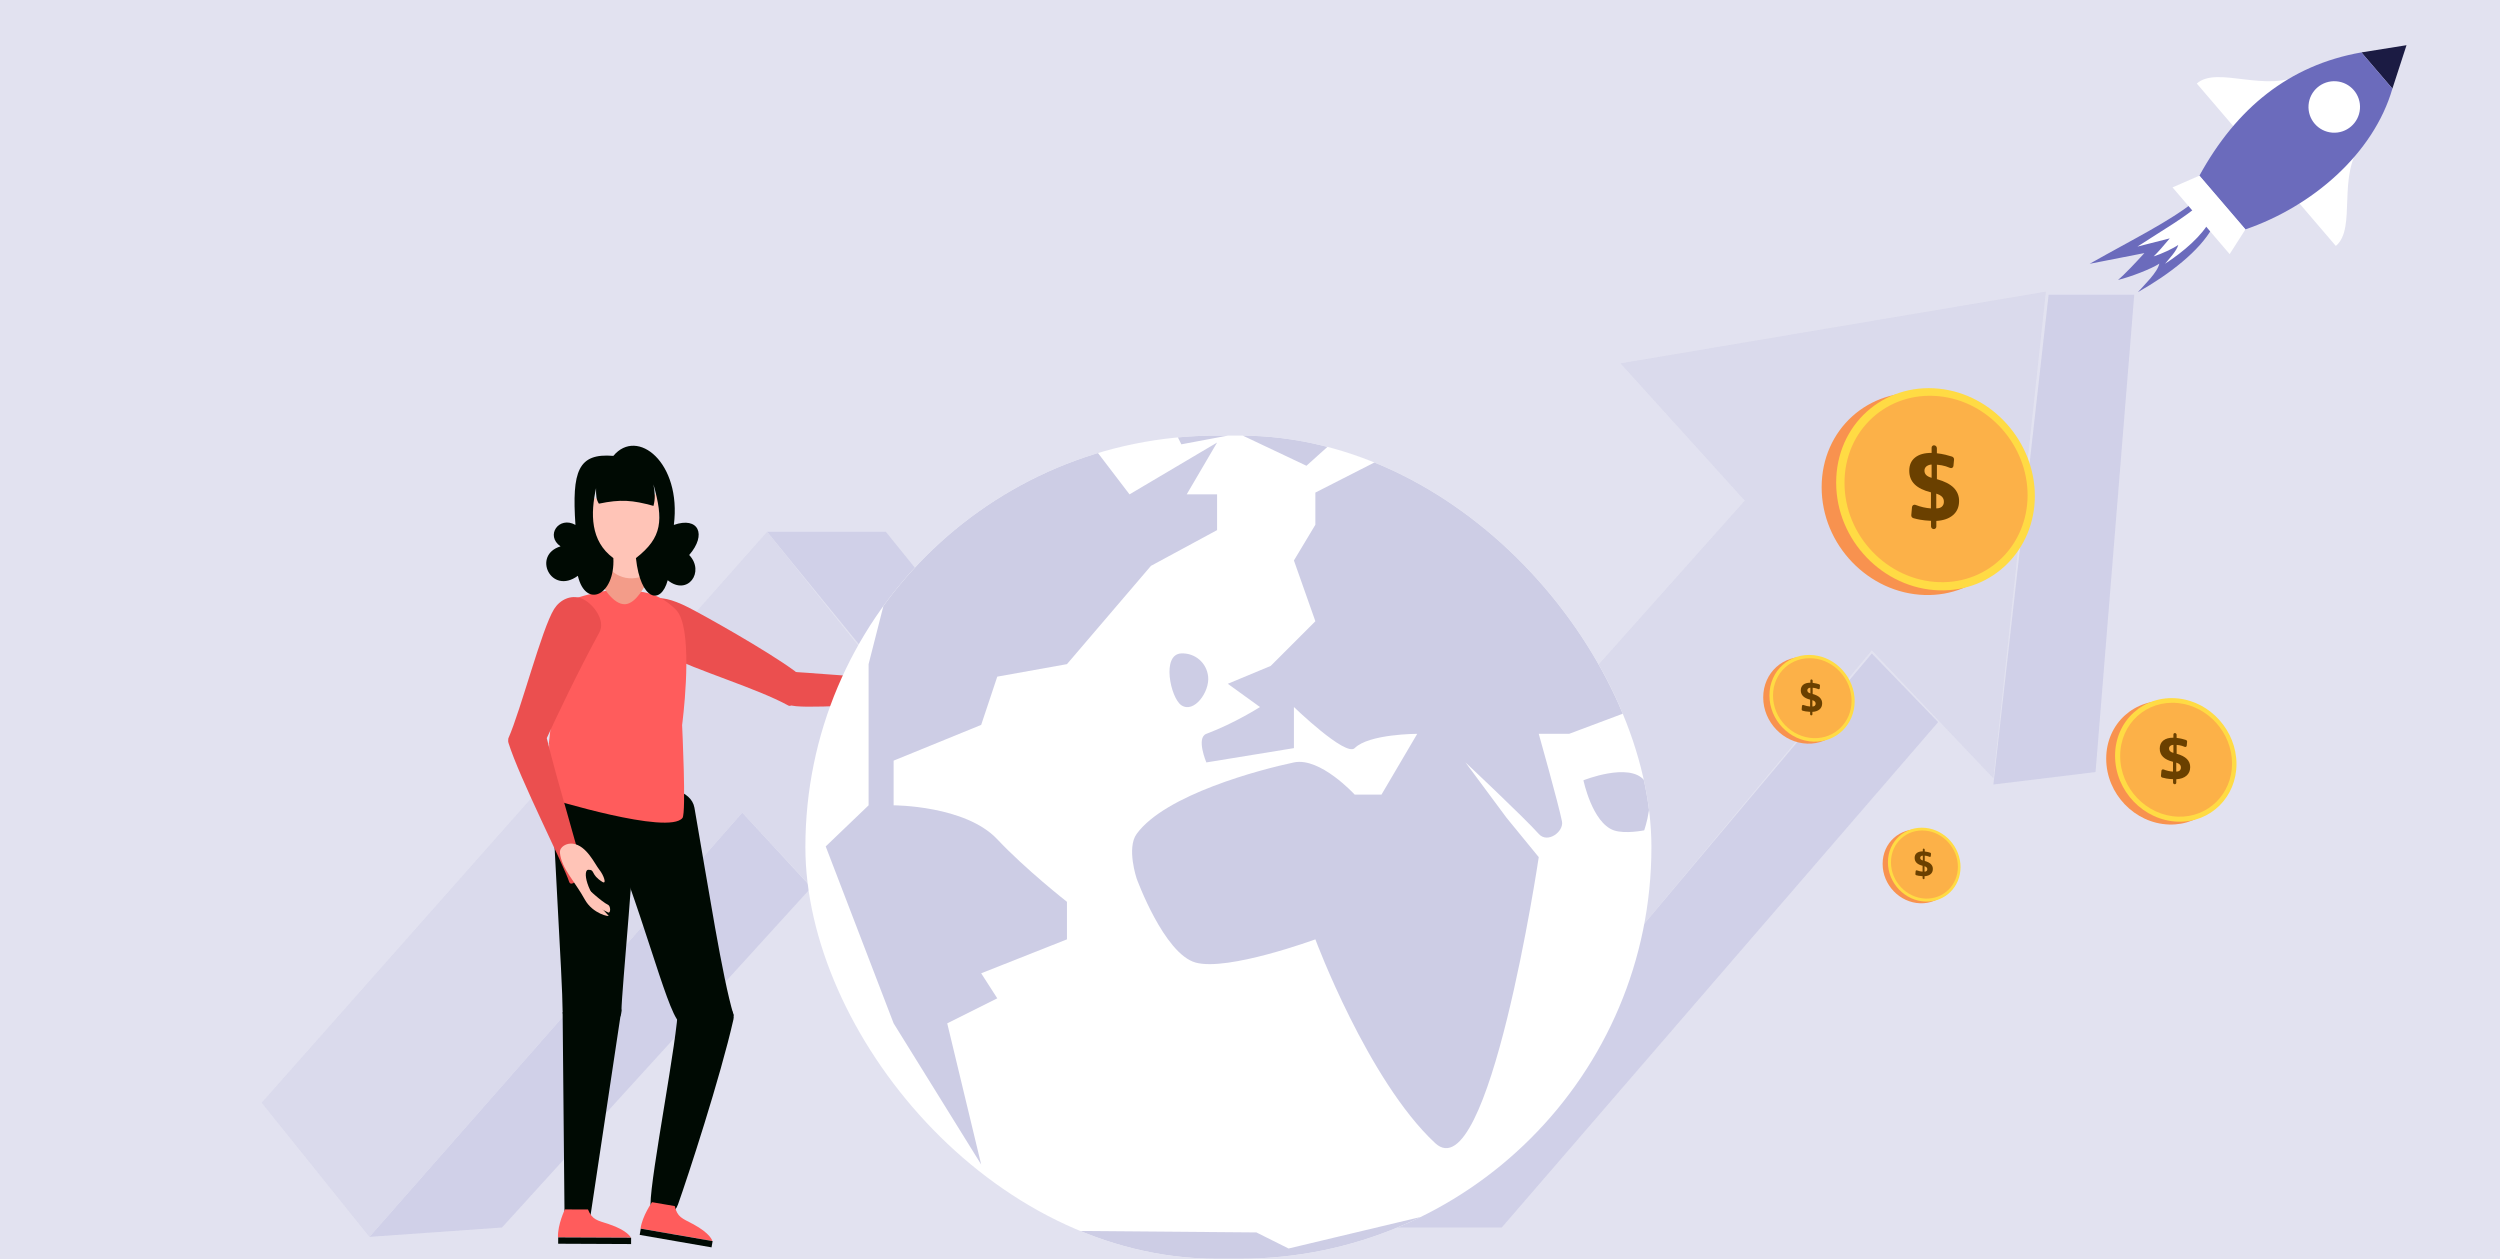<svg width="1080" height="544" viewBox="0 0 1080 544" fill="none" xmlns="http://www.w3.org/2000/svg">
<rect width="1080" height="544" fill="#E2E2F0"/>
<g opacity="0.4">
<path d="M921.984 127.32H884.997L861.135 338.906L905.28 333.516L921.984 127.32Z" fill="#B5B5DC"/>
<path d="M382.693 229.746H331.389L444.735 368.557L469.791 337.561L382.693 229.746Z" fill="#B5B5DC"/>
<path d="M544.959 309.262L496.041 306.566L584.332 407.643L605.808 382.037L544.959 309.262Z" fill="#B3CDE7"/>
<path d="M648.758 530.28H599.84L808.636 282.307L837.271 311.956L648.758 530.28Z" fill="#B5B5DC"/>
<path d="M491.268 480.415L443.543 484.458L496.04 425.16L517.516 445.375L491.268 480.415Z" fill="#B3CDE7"/>
<path d="M216.85 530.281L159.58 534.324L320.651 351.039L350.479 383.383L216.85 530.281Z" fill="#B5B5DC"/>
<path d="M331.39 229.746L113.049 476.372L159.581 534.322L320.652 351.038L443.543 483.111L496.041 423.812L601.035 530.279L808.638 280.958L861.136 336.213L883.805 125.975L700.064 156.971L753.755 216.269L584.332 406.293L496.041 306.564L443.543 369.905L331.39 229.746Z" fill="#CDCDE5"/>
</g>
<path d="M962.326 331.281C962.326 345.467 951.233 356.628 937.054 356.191C922.295 355.738 909.879 342.992 909.879 327.742C909.879 312.492 922.289 301.418 937.054 302.955C951.233 304.437 962.326 317.092 962.326 331.281Z" fill="url(#paint0_linear_3014_906)"/>
<path d="M966.161 330.055C966.161 344.244 955.065 355.405 940.886 354.965C926.13 354.509 913.711 341.766 913.711 326.516C913.711 311.265 926.124 300.192 940.886 301.728C955.065 303.21 966.161 315.869 966.161 330.055Z" fill="url(#paint1_linear_3014_906)"/>
<path d="M964.247 329.832C964.247 342.947 953.976 353.235 940.884 352.801C927.296 352.345 915.912 340.598 915.912 326.578C915.912 312.557 927.303 302.347 940.884 303.722C953.976 305.042 964.247 316.714 964.247 329.832Z" fill="url(#paint2_linear_3014_906)"/>
<path d="M939.606 316.674C939.796 316.696 939.971 316.787 940.099 316.929C940.227 317.071 940.299 317.255 940.301 317.446V318.776C941.077 318.863 941.847 318.997 942.607 319.177C943.176 319.311 943.74 319.47 944.298 319.653C944.464 319.707 944.607 319.815 944.704 319.96C944.801 320.105 944.847 320.278 944.833 320.452L944.671 322.12C944.663 322.222 944.631 322.319 944.577 322.405C944.524 322.492 944.45 322.563 944.362 322.614C944.274 322.665 944.175 322.694 944.074 322.699C943.972 322.703 943.871 322.683 943.78 322.639C943.41 322.475 943.031 322.334 942.644 322.217C941.947 322.007 941.23 321.873 940.505 321.817L940.308 321.799V325.611C942.31 326.171 943.784 326.925 944.732 327.874C945.199 328.333 945.566 328.884 945.812 329.491C946.057 330.099 946.175 330.75 946.158 331.405C946.158 332.931 945.636 334.155 944.591 335.076C943.539 336.003 942.065 336.526 940.157 336.638V338.112C940.158 338.203 940.141 338.294 940.107 338.378C940.072 338.462 940.021 338.538 939.956 338.602C939.891 338.665 939.813 338.715 939.728 338.748C939.643 338.78 939.553 338.795 939.462 338.792H939.449C939.261 338.781 939.083 338.7 938.954 338.563C938.824 338.425 938.752 338.244 938.752 338.055V336.608L938.442 336.593C937.581 336.556 936.723 336.464 935.873 336.319C935.274 336.215 934.682 336.079 934.099 335.911C933.929 335.863 933.781 335.758 933.679 335.614C933.577 335.47 933.529 335.295 933.541 335.119L933.733 332.98C933.742 332.873 933.776 332.77 933.832 332.678C933.888 332.587 933.965 332.51 934.057 332.455C934.148 332.399 934.251 332.365 934.358 332.357C934.465 332.349 934.572 332.366 934.671 332.407C935.969 332.922 937.337 333.235 938.729 333.338L938.741 329.098C936.818 328.623 935.383 327.918 934.434 326.984C933.486 326.05 933.01 324.851 933.008 323.388C933.008 321.878 933.524 320.714 934.555 319.894C935.587 319.074 937.038 318.669 938.909 318.68V317.319C938.906 317.229 938.922 317.139 938.957 317.056C938.991 316.973 939.044 316.898 939.11 316.837C939.176 316.776 939.255 316.729 939.34 316.701C939.426 316.673 939.516 316.664 939.606 316.674ZM938.909 321.76C938.407 321.77 937.922 321.94 937.524 322.245C937.359 322.386 937.229 322.562 937.142 322.76C937.056 322.958 937.015 323.174 937.025 323.39C937.019 323.601 937.057 323.81 937.136 324.006C937.216 324.201 937.335 324.378 937.486 324.525C937.793 324.83 938.268 325.073 938.913 325.255L938.909 321.76ZM940.141 329.437V333.325C940.786 333.325 941.282 333.172 941.628 332.864C941.804 332.697 941.942 332.493 942.032 332.267C942.121 332.041 942.16 331.798 942.145 331.555C942.153 331.321 942.115 331.087 942.033 330.867C941.95 330.648 941.825 330.446 941.665 330.275C941.343 329.934 940.836 329.656 940.141 329.437Z" fill="#6A4000"/>
<path d="M872.776 216.276C872.776 239.49 854.623 257.754 831.42 257.039C807.269 256.298 786.951 235.44 786.951 210.484C786.951 185.529 807.259 167.408 831.42 169.922C854.623 172.347 872.776 193.057 872.776 216.276Z" fill="url(#paint3_linear_3014_906)"/>
<path d="M879.053 214.268C879.053 237.487 860.895 255.751 837.691 255.031C813.546 254.285 793.223 233.432 793.223 208.477C793.223 183.521 813.535 165.4 837.691 167.915C860.895 170.339 879.053 191.054 879.053 214.268Z" fill="url(#paint4_linear_3014_906)"/>
<path d="M875.92 213.903C875.92 235.364 859.112 252.199 837.688 251.489C815.453 250.743 796.824 231.521 796.824 208.577C796.824 185.633 815.464 168.926 837.688 171.176C859.112 173.336 875.92 192.436 875.92 213.903Z" fill="url(#paint5_linear_3014_906)"/>
<path d="M835.596 192.37C835.907 192.406 836.194 192.554 836.403 192.787C836.613 193.019 836.73 193.32 836.734 193.633V195.809C838.004 195.952 839.263 196.171 840.506 196.466C841.438 196.686 842.361 196.945 843.275 197.245C843.546 197.333 843.78 197.51 843.939 197.747C844.097 197.984 844.172 198.267 844.15 198.552L843.885 201.282C843.872 201.448 843.82 201.608 843.731 201.749C843.643 201.89 843.522 202.007 843.379 202.091C843.235 202.174 843.073 202.222 842.907 202.229C842.741 202.236 842.576 202.202 842.426 202.131C841.821 201.863 841.201 201.632 840.568 201.44C839.427 201.097 838.254 200.878 837.067 200.786L836.746 200.757V206.995C840.021 207.911 842.434 209.145 843.984 210.697C844.748 211.449 845.35 212.35 845.751 213.344C846.153 214.338 846.346 215.404 846.318 216.476C846.318 218.974 845.463 220.976 843.753 222.483C842.032 224 839.619 224.855 836.498 225.039V227.452C836.5 227.601 836.472 227.748 836.416 227.886C836.359 228.024 836.275 228.149 836.168 228.253C836.062 228.357 835.935 228.438 835.796 228.491C835.657 228.545 835.509 228.569 835.36 228.563H835.339C835.031 228.547 834.741 228.413 834.529 228.188C834.316 227.964 834.198 227.667 834.199 227.358V224.989L833.691 224.966C832.282 224.905 830.878 224.755 829.487 224.517C828.508 224.348 827.539 224.124 826.584 223.849C826.306 223.771 826.064 223.599 825.897 223.363C825.731 223.128 825.651 222.841 825.671 222.553L825.986 219.052C826 218.878 826.056 218.709 826.148 218.56C826.24 218.41 826.365 218.285 826.515 218.194C826.665 218.102 826.834 218.048 827.009 218.034C827.183 218.021 827.359 218.049 827.521 218.116C829.644 218.958 831.883 219.471 834.161 219.639L834.181 212.701C831.034 211.923 828.685 210.77 827.133 209.241C825.581 207.712 824.803 205.751 824.799 203.357C824.799 200.887 825.643 198.981 827.331 197.639C829.019 196.297 831.394 195.634 834.456 195.652V193.426C834.45 193.278 834.477 193.132 834.534 192.995C834.591 192.859 834.676 192.737 834.784 192.637C834.892 192.536 835.021 192.461 835.161 192.415C835.301 192.369 835.45 192.353 835.596 192.37ZM834.456 200.693C833.635 200.71 832.841 200.988 832.189 201.487C831.919 201.716 831.706 202.004 831.564 202.329C831.423 202.653 831.357 203.006 831.372 203.36C831.363 203.705 831.425 204.048 831.555 204.368C831.685 204.688 831.88 204.977 832.127 205.218C832.629 205.716 833.407 206.114 834.461 206.411L834.456 200.693ZM836.471 213.256V219.618C837.528 219.618 838.339 219.368 838.905 218.863C839.194 218.589 839.419 218.256 839.565 217.886C839.712 217.516 839.775 217.119 839.751 216.721C839.764 216.338 839.702 215.955 839.567 215.596C839.432 215.236 839.228 214.907 838.966 214.627C838.438 214.069 837.609 213.614 836.471 213.256Z" fill="#6A4000"/>
<path d="M844.661 375.322C844.661 383.806 838.027 390.482 829.546 390.22C820.719 389.95 813.293 382.326 813.293 373.205C813.293 364.084 820.715 357.461 829.546 358.38C838.027 359.266 844.661 366.836 844.661 375.322Z" fill="url(#paint6_linear_3014_906)"/>
<path d="M846.954 374.588C846.954 383.074 840.318 389.749 831.837 389.486C823.012 389.213 815.584 381.592 815.584 372.471C815.584 363.35 823.008 356.727 831.837 357.646C840.318 358.532 846.954 366.103 846.954 374.588Z" fill="url(#paint7_linear_3014_906)"/>
<path d="M845.809 374.454C845.809 382.298 839.666 388.451 831.836 388.192C823.709 387.919 816.9 380.894 816.9 372.508C816.9 364.122 823.713 358.016 831.836 358.838C839.666 359.627 845.809 366.608 845.809 374.454Z" fill="url(#paint8_linear_3014_906)"/>
<path d="M831.071 366.584C831.185 366.598 831.29 366.652 831.366 366.737C831.443 366.822 831.486 366.932 831.487 367.046V367.842C831.951 367.894 832.412 367.974 832.866 368.081C833.206 368.162 833.544 368.257 833.878 368.366C833.977 368.398 834.062 368.463 834.12 368.55C834.179 368.636 834.206 368.74 834.198 368.844L834.101 369.842C834.096 369.902 834.077 369.961 834.045 370.012C834.012 370.064 833.968 370.107 833.916 370.137C833.863 370.168 833.804 370.185 833.744 370.188C833.683 370.19 833.622 370.178 833.568 370.152C833.347 370.054 833.12 369.97 832.888 369.899C832.472 369.774 832.043 369.694 831.609 369.661L831.491 369.65V371.93C832.689 372.265 833.57 372.716 834.137 373.283C834.416 373.558 834.636 373.887 834.783 374.25C834.93 374.614 835 375.003 834.99 375.395C834.99 376.308 834.678 377.04 834.053 377.591C833.424 378.145 832.542 378.458 831.401 378.525V379.407C831.402 379.461 831.392 379.515 831.371 379.565C831.35 379.616 831.319 379.661 831.28 379.699C831.242 379.737 831.195 379.767 831.144 379.787C831.094 379.806 831.039 379.815 830.985 379.813H830.978C830.865 379.807 830.759 379.758 830.681 379.676C830.604 379.594 830.56 379.485 830.561 379.372V378.507L830.375 378.498C829.86 378.476 829.347 378.421 828.839 378.334C828.481 378.272 828.126 378.191 827.778 378.09C827.676 378.061 827.587 377.999 827.526 377.912C827.466 377.826 827.436 377.722 827.444 377.616L827.559 376.337C827.564 376.273 827.584 376.211 827.618 376.157C827.652 376.102 827.698 376.056 827.752 376.023C827.807 375.989 827.869 375.969 827.933 375.965C827.997 375.96 828.061 375.97 828.12 375.994C828.896 376.302 829.714 376.49 830.547 376.551L830.554 374.015C829.404 373.731 828.545 373.31 827.978 372.751C827.411 372.192 827.126 371.475 827.125 370.6C827.125 369.697 827.434 369.001 828.051 368.51C828.668 368.02 829.536 367.778 830.654 367.784V366.97C830.653 366.916 830.662 366.863 830.683 366.813C830.704 366.763 830.735 366.719 830.775 366.682C830.814 366.645 830.861 366.618 830.912 366.601C830.964 366.584 831.018 366.578 831.071 366.584ZM830.654 369.627C830.354 369.633 830.064 369.734 829.826 369.917C829.728 370.001 829.649 370.106 829.598 370.224C829.546 370.343 829.522 370.472 829.527 370.601C829.524 370.727 829.547 370.853 829.594 370.97C829.642 371.087 829.713 371.192 829.804 371.28C829.987 371.462 830.271 371.608 830.657 371.716L830.654 369.627ZM831.391 374.218V376.544C831.777 376.544 832.074 376.452 832.281 376.267C832.386 376.168 832.469 376.046 832.522 375.91C832.576 375.775 832.599 375.63 832.59 375.485C832.595 375.345 832.572 375.205 832.523 375.073C832.473 374.942 832.399 374.822 832.303 374.719C832.11 374.515 831.807 374.349 831.391 374.218Z" fill="#6A4000"/>
<path d="M798.527 303.771C798.527 313.73 790.739 321.565 780.784 321.259C770.424 320.941 761.707 311.993 761.707 301.287C761.707 290.58 770.419 282.806 780.784 283.885C790.739 284.925 798.527 293.81 798.527 303.771Z" fill="url(#paint9_linear_3014_906)"/>
<path d="M801.218 302.912C801.218 312.873 793.428 320.708 783.474 320.399C773.115 320.079 764.396 311.133 764.396 300.427C764.396 289.721 773.111 281.947 783.474 283.026C793.428 284.066 801.218 292.953 801.218 302.912Z" fill="url(#paint10_linear_3014_906)"/>
<path d="M799.876 302.753C799.876 311.96 792.665 319.183 783.474 318.878C773.935 318.558 765.943 310.312 765.943 300.469C765.943 290.625 773.94 283.458 783.474 284.423C792.665 285.35 799.876 293.544 799.876 302.753Z" fill="url(#paint11_linear_3014_906)"/>
<path d="M782.576 293.516C782.709 293.532 782.832 293.596 782.922 293.695C783.012 293.795 783.062 293.924 783.064 294.058V294.992C783.608 295.053 784.149 295.147 784.682 295.274C785.082 295.368 785.478 295.479 785.87 295.608C785.986 295.646 786.086 295.722 786.155 295.823C786.223 295.925 786.255 296.047 786.245 296.169L786.131 297.34C786.126 297.411 786.103 297.48 786.066 297.54C786.028 297.601 785.976 297.651 785.914 297.687C785.853 297.723 785.783 297.743 785.712 297.746C785.641 297.749 785.57 297.735 785.506 297.704C785.246 297.589 784.98 297.49 784.708 297.408C784.219 297.261 783.716 297.167 783.206 297.127L783.069 297.115V299.791C784.474 300.184 785.509 300.713 786.174 301.379C786.502 301.702 786.76 302.088 786.932 302.515C787.104 302.941 787.187 303.399 787.175 303.858C787.175 304.93 786.808 305.789 786.075 306.435C785.337 307.086 784.301 307.453 782.962 307.532V308.567C782.963 308.631 782.951 308.694 782.927 308.753C782.903 308.812 782.867 308.866 782.821 308.911C782.775 308.955 782.721 308.99 782.661 309.013C782.602 309.036 782.538 309.046 782.474 309.044H782.465C782.333 309.037 782.209 308.979 782.118 308.883C782.026 308.787 781.976 308.659 781.976 308.527V307.511L781.758 307.501C781.154 307.474 780.551 307.41 779.955 307.308C779.535 307.235 779.119 307.139 778.709 307.021C778.59 306.988 778.486 306.914 778.415 306.813C778.343 306.712 778.309 306.589 778.318 306.465L778.453 304.964C778.459 304.889 778.483 304.816 778.522 304.752C778.561 304.688 778.615 304.634 778.68 304.595C778.744 304.556 778.816 304.532 778.891 304.527C778.966 304.521 779.042 304.533 779.111 304.562C780.022 304.923 780.983 305.143 781.96 305.215L781.969 302.239C780.618 301.905 779.61 301.41 778.945 300.754C778.279 300.099 777.945 299.257 777.943 298.23C777.943 297.17 778.305 296.353 779.03 295.777C779.754 295.201 780.773 294.917 782.086 294.924V293.969C782.084 293.906 782.095 293.843 782.12 293.785C782.144 293.726 782.181 293.674 782.227 293.631C782.274 293.588 782.329 293.555 782.389 293.536C782.449 293.516 782.513 293.509 782.576 293.516ZM782.086 297.087C781.734 297.094 781.393 297.214 781.114 297.428C780.998 297.526 780.907 297.65 780.846 297.789C780.785 297.928 780.757 298.079 780.763 298.231C780.759 298.379 780.786 298.527 780.842 298.664C780.898 298.801 780.981 298.925 781.087 299.028C781.303 299.242 781.636 299.413 782.089 299.54L782.086 297.087ZM782.951 302.477V305.206C783.404 305.206 783.752 305.099 783.995 304.882C784.119 304.765 784.216 304.622 784.278 304.463C784.341 304.304 784.368 304.134 784.358 303.964C784.364 303.799 784.337 303.635 784.279 303.481C784.221 303.326 784.134 303.185 784.021 303.065C783.795 302.826 783.439 302.631 782.951 302.477Z" fill="#6A4000"/>
<g filter="url(#filter0_i_3014_906)">
<path d="M947.112 84.684C935.996 93.585 920.386 101.127 901.632 111.769L925.281 107.133C921.723 111.052 916.599 116.513 913.875 118.75C919.378 117.409 928.512 113.877 931.727 111.687C930.983 115.476 925.17 120.919 922.498 123.992C936.14 116.287 949.161 106.169 954.694 96.13L947.112 84.684Z" fill="#6B6BBC"/>
<path d="M949.564 85.724C942.838 91.749 933.514 97.001 922.271 104.333L936.239 100.776C934.061 103.398 930.924 107.052 929.279 108.565C932.537 107.562 937.968 105.069 939.909 103.571C939.383 106.041 935.848 109.704 934.199 111.749C942.374 106.439 950.244 99.577 953.726 92.951L949.554 85.719" fill="white"/>
<path d="M993.961 29.445C978.326 38.508 956.888 25.965 947.913 33.886L965.171 54.047L993.961 29.445Z" fill="white"/>
<path d="M1019.5 59.285C1008.12 73.312 1017.2 96.412 1007.98 104.052L990.725 83.889L1019.5 59.285Z" fill="white"/>
<path d="M1038.52 17.328L1019.02 20.446L1032.42 36.096L1038.52 17.328Z" fill="#1B1B43"/>
<path d="M1032.42 36.094C1024.23 64.362 997.687 87.042 968.926 96.9L949.04 73.691C965.018 44.556 987.776 25.944 1019.02 20.444L1032.42 36.094Z" fill="#6B6BBC"/>
<path d="M949.04 73.691L937.44 78.761L962.109 107.58L968.926 96.9L949.04 73.691Z" fill="white"/>
<path d="M1006.46 55.105C1012.59 55.564 1017.94 50.97 1018.4 44.843C1018.87 38.717 1014.27 33.377 1008.14 32.918C1002.01 32.458 996.661 37.052 996.197 43.179C995.734 49.306 1000.33 54.645 1006.46 55.105Z" fill="white"/>
</g>
<path d="M243.876 525.091L243.051 437.271L268.472 436.115L255.101 525.091H243.876Z" fill="#000A03"/>
<path d="M244.028 522.469C244.028 522.469 240.859 529.051 241.039 534.534L272.532 534.661C272.532 534.661 271.307 531.597 263.024 528.829C257.995 527.149 255.914 527.086 254.002 522.49L244.028 522.469Z" fill="#FF5C5C"/>
<path d="M241.141 534.557L241.129 537.293L272.633 537.43L272.645 534.694L241.141 534.557Z" fill="#000A03"/>
<path d="M281.02 520.303C281.02 507.758 292.903 448.001 292.905 434.795C292.906 425.193 318.95 431.041 316.841 440.407C311.228 465.333 296.998 508.794 292.905 520.303C290.263 527.731 281.019 524.945 281.02 520.303Z" fill="#000A03"/>
<path d="M281.674 519.343C281.674 519.343 277.452 525.305 276.716 530.741L307.748 536.114C307.748 536.114 307.05 532.888 299.344 528.779C294.666 526.285 292.624 525.876 291.504 521.026L281.674 519.343Z" fill="#FF5C5C"/>
<path d="M276.811 530.78L276.344 533.477L307.385 538.861L307.852 536.165L276.811 530.78Z" fill="#000A03"/>
<path d="M260.549 353.413C276.727 390.06 287.622 435.951 293.399 441.563C299.802 447.783 317.643 440.951 316.839 438.263C312.05 422.251 306.109 383.953 300.002 348.956C297.337 333.682 254.287 339.229 260.549 353.413Z" fill="#000A03"/>
<path d="M243.049 436.778C243.049 423.737 238.594 355.395 238.592 341.53C238.59 327.412 274.743 327.412 274.743 341.53C274.743 366.455 268.47 428.359 268.47 436.778C268.47 446.706 243.049 446.706 243.049 436.778Z" fill="#000A03"/>
<g filter="url(#filter1_i_3014_906)">
<path d="M340.613 300.423C326.743 292.83 301.652 285.567 286.963 278.138C279.064 274.144 268.172 243.191 297.363 257.999C303.652 261.189 331.368 276.653 343.419 285.567C348.166 289.078 343.419 301.96 340.613 300.423Z" fill="#EB4F4F"/>
</g>
<g filter="url(#filter2_i_3014_906)">
<path d="M246.188 255.689C246.275 255.655 260.479 250.121 270.123 250.456C280.108 250.803 286.99 251.826 294.224 259.04C301.401 266.198 298.04 298.96 297.088 307.039L296.865 308.844C296.865 308.844 298.714 346.805 297.03 348.957C291.087 356.55 239.419 340.538 239.419 340.538V317.073L239.254 317.098L246.188 255.689Z" fill="#FF5C5C"/>
</g>
<path d="M278.873 252.385L259.754 252.104C259.754 252.104 260.1 245.257 259.724 240.715C259.279 235.34 257.248 227.129 257.248 227.129L278.873 230.761V252.385Z" fill="#F39C89"/>
<path d="M270.154 261.021C264.692 261.434 259.754 252.107 259.754 252.107L269.163 246.164L279.068 252.107C279.068 252.107 275.063 260.649 270.154 261.021Z" fill="#F39C89"/>
<g filter="url(#filter3_i_3014_906)">
<path d="M279.882 243.688C260.34 252.807 254.605 223.694 254.605 223.694L255.965 210.901H266.157L284.165 208.973C284.165 208.973 287.31 240.221 279.882 243.688Z" fill="#FFC4B7"/>
</g>
<path d="M242.154 236.035C235.431 231.352 241.491 222.749 248.592 226.763C247.016 203.448 249.746 195.665 264.972 196.939C275.292 184.513 294.513 199.807 291.104 226.763C301.708 223.035 305.458 230.869 297.731 239.763C304.643 247.028 297.069 257.639 288.453 250.66C285.518 261.558 276.712 259.55 274.724 241.101C286.237 232.143 286.61 224.651 282.298 209.27C282.978 213.275 283.103 215.376 282.298 218.542C273.252 216.041 268.106 215.611 258.723 217.586C257.627 215.888 257.443 214.294 257.492 210.896C255.125 221.793 254.929 233.735 264.972 241.101C265.729 257.161 253.042 263.183 249.633 248.749C237.988 257.256 229.75 239.763 242.154 236.035Z" fill="#000A03"/>
<g filter="url(#filter4_i_3014_906)">
<path d="M395.581 290.19C384.521 288.705 343.252 285.898 343.252 285.898C342.486 291.462 337.824 298.163 341.291 300.144C344.757 302.125 378.908 299.765 395.581 298.609C398.861 298.382 398.84 290.628 395.581 290.19Z" fill="#EB4F4F"/>
</g>
<path d="M394.576 299.406C393.809 298.212 391.99 298.729 391.56 297.376C390.844 295.124 391.872 292.038 394.469 291.456C396.798 290.933 398.667 288.563 400.178 288.748C404.803 289.317 413.018 290.203 412.57 291.694C412.096 293.271 410.185 293.556 408.125 293.357C414.257 294.887 423.021 297.115 423.918 297.562C424.901 298.051 423.828 300.058 422.81 299.825C421.327 299.485 411.007 297.816 411.007 297.816C411.007 297.816 422.741 300.827 424.3 301.505C425.068 301.84 424.502 303.649 423.669 303.556C420.483 303.201 410.487 301.017 410.487 301.017C410.487 301.017 420.499 303.365 421.66 305.077C422.211 305.89 421.851 307.049 420.833 306.816C418.645 306.314 407.932 303.752 407.932 303.752C407.932 303.752 414.298 306.122 416.201 306.932C416.912 307.236 416.724 308.206 416.392 308.904C415.978 309.773 408.765 307.458 404.281 305.433C400.215 303.596 398.285 305.183 394.576 299.406Z" fill="#FFC4B7"/>
<g filter="url(#filter5_i_3014_906)">
<path d="M239.351 258.752C241.876 254.697 246.601 252.404 251.186 254.133C255.77 255.861 261.891 263.394 258.914 268.831C249.851 285.379 239.768 306.613 236.204 314.49C241.645 336.826 249.169 359.746 251.303 370.581C251.911 373.67 246.809 379.523 245.855 376.523C243.543 369.26 224.43 331.839 219.641 316.486C219.495 316.018 219.479 315.573 219.571 315.151C219.527 314.936 219.546 314.72 219.641 314.505C225.085 302.139 234.036 267.285 239.351 258.752Z" fill="#EB4F4F"/>
</g>
<path d="M262.693 394.187C260.712 393.361 256.933 391.098 254.77 387.749C253.626 385.978 251.023 381.425 252.624 382.797C253.78 383.787 259.887 389.565 262.693 390.885C263.86 391.434 263.883 394.683 262.693 394.187Z" fill="#FFC4B7"/>
<path d="M247.51 364.473C244.853 364.104 241.638 365.765 241.898 368.435C242.557 375.203 248.335 380.735 252.628 388.574C256.063 394.847 263.531 396.217 262.881 395.546C252.481 384.817 251.886 375.737 254.132 375.737C257.268 375.737 254.939 377.679 260.221 380.981C262.177 382.203 260.926 378.231 258.9 375.698C256.919 373.222 253.453 365.299 247.51 364.473Z" fill="#FFC4B7"/>
<g filter="url(#filter6_i_3014_906)">
<g clip-path="url(#clip0_3014_906)">
<rect x="347.926" y="188.172" width="365.488" height="355.61" rx="177.805" fill="white"/>
<path d="M585.222 343.264H596.803L612.243 317.015C612.243 317.015 591.399 317.015 585.222 323.191C581.354 327.06 558.974 305.435 558.974 305.435V323.191L521.145 329.367C521.145 329.367 516.628 318.709 521.145 317.015C533.497 312.383 544.306 305.435 544.306 305.435L530.409 295.399L548.938 287.679L568.238 268.378L558.974 242.13L568.238 226.689V212.793L607.611 192.721H637.719L697.165 247.534L721.097 300.803L677.864 317.015H664.74C664.74 317.015 673.232 347.124 674.776 354.844C675.649 359.209 668.593 364.583 664.74 360.248C658.564 353.3 633.087 329.367 633.087 329.367L650.844 353.3L664.74 370.284C664.74 370.284 643.124 515.423 619.963 493.807C590.833 466.619 568.238 405.797 568.238 405.797C568.238 405.797 530.409 419.693 516.513 415.833C502.837 412.034 491.036 379.548 491.036 379.548C491.036 379.548 486.603 366.344 491.036 360.248C503.389 343.264 544.306 332.456 558.974 329.367C570.324 326.978 585.222 343.264 585.222 343.264Z" fill="#CDCDE5"/>
<path d="M542.762 532.408L449.348 531.635C469.548 539.474 490.137 551.589 510.337 559.428C510.337 559.428 528.811 559.395 542.762 559.428C556.412 559.461 566.989 560.583 580.59 559.428C609.506 556.973 645.44 523.143 645.44 523.143H624.595L556.658 539.356L542.762 532.408Z" fill="#CDCDE5"/>
<path d="M386.044 442.082L423.872 503.071L409.204 442.082L430.821 431.273L423.872 420.465L460.929 405.797V389.585C460.929 389.585 443.173 375.688 430.821 362.564C417.015 347.896 386.044 347.896 386.044 347.896V328.595L423.872 313.155L430.821 292.311L460.929 286.907L497.214 244.446L525.778 229.005V213.565H512.654L525.778 191.177L487.95 213.565L465.561 184.229L386.044 244.446L375.235 286.907V323.191V347.896L356.707 365.652L386.044 442.082Z" fill="#CDCDE5"/>
<path d="M697.169 358.703C687.846 355.445 684.045 337.087 684.045 337.087C684.045 337.087 703.777 329.174 710.293 337.087C715.66 343.603 710.293 358.703 710.293 358.703C710.293 358.703 702.007 360.394 697.169 358.703Z" fill="#CDCDE5"/>
<path d="M510.341 191.948L505.709 182.684H535.046L579.823 187.316L564.382 201.212L535.046 187.316L510.341 191.948Z" fill="#CDCDE5"/>
<path d="M510.341 304.662C505.709 301.574 501.605 282.615 510.341 282.274C516.321 282.04 521.303 286.357 521.922 292.31C522.605 298.887 515.843 308.33 510.341 304.662Z" fill="#CDCDE5"/>
</g>
</g>
<defs>
<filter id="filter0_i_3014_906" x="901.633" y="17.328" width="137.988" height="108.859" filterUnits="userSpaceOnUse" color-interpolation-filters="sRGB">
<feFlood flood-opacity="0" result="BackgroundImageFix"/>
<feBlend mode="normal" in="SourceGraphic" in2="BackgroundImageFix" result="shape"/>
<feColorMatrix in="SourceAlpha" type="matrix" values="0 0 0 0 0 0 0 0 0 0 0 0 0 0 0 0 0 0 127 0" result="hardAlpha"/>
<feOffset dx="1.098" dy="2.195"/>
<feGaussianBlur stdDeviation="2.195"/>
<feComposite in2="hardAlpha" operator="arithmetic" k2="-1" k3="1"/>
<feColorMatrix type="matrix" values="0 0 0 0 0 0 0 0 0 0 0 0 0 0 0 0 0 0 0.25 0"/>
<feBlend mode="normal" in2="shape" result="effect1_innerShadow_3014_906"/>
</filter>
<filter id="filter1_i_3014_906" x="278.254" y="254.016" width="67.184" height="50.925" filterUnits="userSpaceOnUse" color-interpolation-filters="sRGB">
<feFlood flood-opacity="0" result="BackgroundImageFix"/>
<feBlend mode="normal" in="SourceGraphic" in2="BackgroundImageFix" result="shape"/>
<feColorMatrix in="SourceAlpha" type="matrix" values="0 0 0 0 0 0 0 0 0 0 0 0 0 0 0 0 0 0 127 0" result="hardAlpha"/>
<feOffset dy="4.39"/>
<feGaussianBlur stdDeviation="2.195"/>
<feComposite in2="hardAlpha" operator="arithmetic" k2="-1" k3="1"/>
<feColorMatrix type="matrix" values="0 0 0 0 0 0 0 0 0 0 0 0 0 0 0 0 0 0 0.08 0"/>
<feBlend mode="normal" in2="shape" result="effect1_innerShadow_3014_906"/>
</filter>
<filter id="filter2_i_3014_906" x="237.059" y="250.441" width="61.648" height="104.949" filterUnits="userSpaceOnUse" color-interpolation-filters="sRGB">
<feFlood flood-opacity="0" result="BackgroundImageFix"/>
<feBlend mode="normal" in="SourceGraphic" in2="BackgroundImageFix" result="shape"/>
<feColorMatrix in="SourceAlpha" type="matrix" values="0 0 0 0 0 0 0 0 0 0 0 0 0 0 0 0 0 0 127 0" result="hardAlpha"/>
<feOffset dx="-2.195" dy="4.39"/>
<feGaussianBlur stdDeviation="2.195"/>
<feComposite in2="hardAlpha" operator="arithmetic" k2="-1" k3="1"/>
<feColorMatrix type="matrix" values="0 0 0 0 0 0 0 0 0 0 0 0 0 0 0 0 0 0 0.08 0"/>
<feBlend mode="normal" in2="shape" result="effect1_innerShadow_3014_906"/>
</filter>
<filter id="filter3_i_3014_906" x="254.605" y="208.973" width="30.221" height="40.875" filterUnits="userSpaceOnUse" color-interpolation-filters="sRGB">
<feFlood flood-opacity="0" result="BackgroundImageFix"/>
<feBlend mode="normal" in="SourceGraphic" in2="BackgroundImageFix" result="shape"/>
<feColorMatrix in="SourceAlpha" type="matrix" values="0 0 0 0 0 0 0 0 0 0 0 0 0 0 0 0 0 0 127 0" result="hardAlpha"/>
<feOffset dy="4.39"/>
<feGaussianBlur stdDeviation="2.195"/>
<feComposite in2="hardAlpha" operator="arithmetic" k2="-1" k3="1"/>
<feColorMatrix type="matrix" values="0 0 0 0 0 0 0 0 0 0 0 0 0 0 0 0 0 0 0.25 0"/>
<feBlend mode="normal" in2="shape" result="effect1_innerShadow_3014_906"/>
</filter>
<filter id="filter4_i_3014_906" x="340.023" y="285.898" width="58.01" height="19.4" filterUnits="userSpaceOnUse" color-interpolation-filters="sRGB">
<feFlood flood-opacity="0" result="BackgroundImageFix"/>
<feBlend mode="normal" in="SourceGraphic" in2="BackgroundImageFix" result="shape"/>
<feColorMatrix in="SourceAlpha" type="matrix" values="0 0 0 0 0 0 0 0 0 0 0 0 0 0 0 0 0 0 127 0" result="hardAlpha"/>
<feOffset dy="4.39"/>
<feGaussianBlur stdDeviation="2.195"/>
<feComposite in2="hardAlpha" operator="arithmetic" k2="-1" k3="1"/>
<feColorMatrix type="matrix" values="0 0 0 0 0 0 0 0 0 0 0 0 0 0 0 0 0 0 0.08 0"/>
<feBlend mode="normal" in2="shape" result="effect1_innerShadow_3014_906"/>
</filter>
<filter id="filter5_i_3014_906" x="219.514" y="253.551" width="40.185" height="128.195" filterUnits="userSpaceOnUse" color-interpolation-filters="sRGB">
<feFlood flood-opacity="0" result="BackgroundImageFix"/>
<feBlend mode="normal" in="SourceGraphic" in2="BackgroundImageFix" result="shape"/>
<feColorMatrix in="SourceAlpha" type="matrix" values="0 0 0 0 0 0 0 0 0 0 0 0 0 0 0 0 0 0 127 0" result="hardAlpha"/>
<feOffset dy="4.39"/>
<feGaussianBlur stdDeviation="2.195"/>
<feComposite in2="hardAlpha" operator="arithmetic" k2="-1" k3="1"/>
<feColorMatrix type="matrix" values="0 0 0 0 0 0 0 0 0 0 0 0 0 0 0 0 0 0 0.08 0"/>
<feBlend mode="normal" in2="shape" result="effect1_innerShadow_3014_906"/>
</filter>
<filter id="filter6_i_3014_906" x="347.926" y="188.172" width="365.488" height="355.609" filterUnits="userSpaceOnUse" color-interpolation-filters="sRGB">
<feFlood flood-opacity="0" result="BackgroundImageFix"/>
<feBlend mode="normal" in="SourceGraphic" in2="BackgroundImageFix" result="shape"/>
<feColorMatrix in="SourceAlpha" type="matrix" values="0 0 0 0 0 0 0 0 0 0 0 0 0 0 0 0 0 0 127 0" result="hardAlpha"/>
<feOffset/>
<feGaussianBlur stdDeviation="6.585"/>
<feComposite in2="hardAlpha" operator="arithmetic" k2="-1" k3="1"/>
<feColorMatrix type="matrix" values="0 0 0 0 0 0 0 0 0 0 0 0 0 0 0 0 0 0 0.12 0"/>
<feBlend mode="normal" in2="shape" result="effect1_innerShadow_3014_906"/>
</filter>
<linearGradient id="paint0_linear_3014_906" x1="44259.5" y1="47142.4" x2="39284.9" y2="48710.7" gradientUnits="userSpaceOnUse">
<stop stop-color="#FCB148"/>
<stop offset="0.05" stop-color="#FDBA46"/>
<stop offset="0.14" stop-color="#FFC244"/>
<stop offset="0.32" stop-color="#FFC444"/>
<stop offset="0.48" stop-color="#FDB946"/>
<stop offset="0.78" stop-color="#F99C4D"/>
<stop offset="0.87" stop-color="#F8924F"/>
<stop offset="1" stop-color="#F8924F"/>
</linearGradient>
<linearGradient id="paint1_linear_3014_906" x1="48277.4" y1="42116.7" x2="43718.4" y2="51997.2" gradientUnits="userSpaceOnUse">
<stop stop-color="#FFDB44"/>
<stop offset="1" stop-color="#FEEF06"/>
</linearGradient>
<linearGradient id="paint2_linear_3014_906" x1="42144.5" y1="41438.4" x2="45485.3" y2="48403.2" gradientUnits="userSpaceOnUse">
<stop stop-color="#FCB148"/>
<stop offset="0.05" stop-color="#FDBA46"/>
<stop offset="0.14" stop-color="#FFC244"/>
<stop offset="0.32" stop-color="#FFC444"/>
<stop offset="0.48" stop-color="#FDB946"/>
<stop offset="0.78" stop-color="#F99C4D"/>
<stop offset="0.87" stop-color="#F8924F"/>
<stop offset="1" stop-color="#F8924F"/>
</linearGradient>
<linearGradient id="paint3_linear_3014_906" x1="71724.5" y1="76818.3" x2="63584" y2="79384.6" gradientUnits="userSpaceOnUse">
<stop stop-color="#FCB148"/>
<stop offset="0.05" stop-color="#FDBA46"/>
<stop offset="0.14" stop-color="#FFC244"/>
<stop offset="0.32" stop-color="#FFC444"/>
<stop offset="0.48" stop-color="#FDB946"/>
<stop offset="0.78" stop-color="#F99C4D"/>
<stop offset="0.87" stop-color="#F8924F"/>
<stop offset="1" stop-color="#F8924F"/>
</linearGradient>
<linearGradient id="paint4_linear_3014_906" x1="78299.4" y1="68594.2" x2="70839.1" y2="84762.7" gradientUnits="userSpaceOnUse">
<stop stop-color="#FFDB44"/>
<stop offset="1" stop-color="#FEEF06"/>
</linearGradient>
<linearGradient id="paint5_linear_3014_906" x1="68263.5" y1="67484.2" x2="73730.4" y2="78881.5" gradientUnits="userSpaceOnUse">
<stop stop-color="#FCB148"/>
<stop offset="0.05" stop-color="#FDBA46"/>
<stop offset="0.14" stop-color="#FFC244"/>
<stop offset="0.32" stop-color="#FFC444"/>
<stop offset="0.48" stop-color="#FDB946"/>
<stop offset="0.78" stop-color="#F99C4D"/>
<stop offset="0.87" stop-color="#F8924F"/>
<stop offset="1" stop-color="#F8924F"/>
</linearGradient>
<linearGradient id="paint6_linear_3014_906" x1="26740.4" y1="28372.8" x2="23765.1" y2="29310.7" gradientUnits="userSpaceOnUse">
<stop stop-color="#FCB148"/>
<stop offset="0.05" stop-color="#FDBA46"/>
<stop offset="0.14" stop-color="#FFC244"/>
<stop offset="0.32" stop-color="#FFC444"/>
<stop offset="0.48" stop-color="#FDB946"/>
<stop offset="0.78" stop-color="#F99C4D"/>
<stop offset="0.87" stop-color="#F8924F"/>
<stop offset="1" stop-color="#F8924F"/>
</linearGradient>
<linearGradient id="paint7_linear_3014_906" x1="29143.5" y1="25366.9" x2="26416.8" y2="31276.4" gradientUnits="userSpaceOnUse">
<stop stop-color="#FFDB44"/>
<stop offset="1" stop-color="#FEEF06"/>
</linearGradient>
<linearGradient id="paint8_linear_3014_906" x1="25475.4" y1="24961.2" x2="27473.6" y2="29126.9" gradientUnits="userSpaceOnUse">
<stop stop-color="#FCB148"/>
<stop offset="0.05" stop-color="#FDBA46"/>
<stop offset="0.14" stop-color="#FFC244"/>
<stop offset="0.32" stop-color="#FFC444"/>
<stop offset="0.48" stop-color="#FDB946"/>
<stop offset="0.78" stop-color="#F99C4D"/>
<stop offset="0.87" stop-color="#F8924F"/>
<stop offset="1" stop-color="#F8924F"/>
</linearGradient>
<linearGradient id="paint9_linear_3014_906" x1="31194.5" y1="33166.7" x2="27702.1" y2="34267.6" gradientUnits="userSpaceOnUse">
<stop stop-color="#FCB148"/>
<stop offset="0.05" stop-color="#FDBA46"/>
<stop offset="0.14" stop-color="#FFC244"/>
<stop offset="0.32" stop-color="#FFC444"/>
<stop offset="0.48" stop-color="#FDB946"/>
<stop offset="0.78" stop-color="#F99C4D"/>
<stop offset="0.87" stop-color="#F8924F"/>
<stop offset="1" stop-color="#F8924F"/>
</linearGradient>
<linearGradient id="paint10_linear_3014_906" x1="34015.2" y1="29638.4" x2="30814.7" y2="36574.9" gradientUnits="userSpaceOnUse">
<stop stop-color="#FFDB44"/>
<stop offset="1" stop-color="#FEEF06"/>
</linearGradient>
<linearGradient id="paint11_linear_3014_906" x1="29709.7" y1="29162.2" x2="32055" y2="34051.8" gradientUnits="userSpaceOnUse">
<stop stop-color="#FCB148"/>
<stop offset="0.05" stop-color="#FDBA46"/>
<stop offset="0.14" stop-color="#FFC244"/>
<stop offset="0.32" stop-color="#FFC444"/>
<stop offset="0.48" stop-color="#FDB946"/>
<stop offset="0.78" stop-color="#F99C4D"/>
<stop offset="0.87" stop-color="#F8924F"/>
<stop offset="1" stop-color="#F8924F"/>
</linearGradient>
<clipPath id="clip0_3014_906">
<rect x="347.926" y="188.172" width="365.488" height="355.61" rx="177.805" fill="white"/>
</clipPath>
</defs>
</svg>
